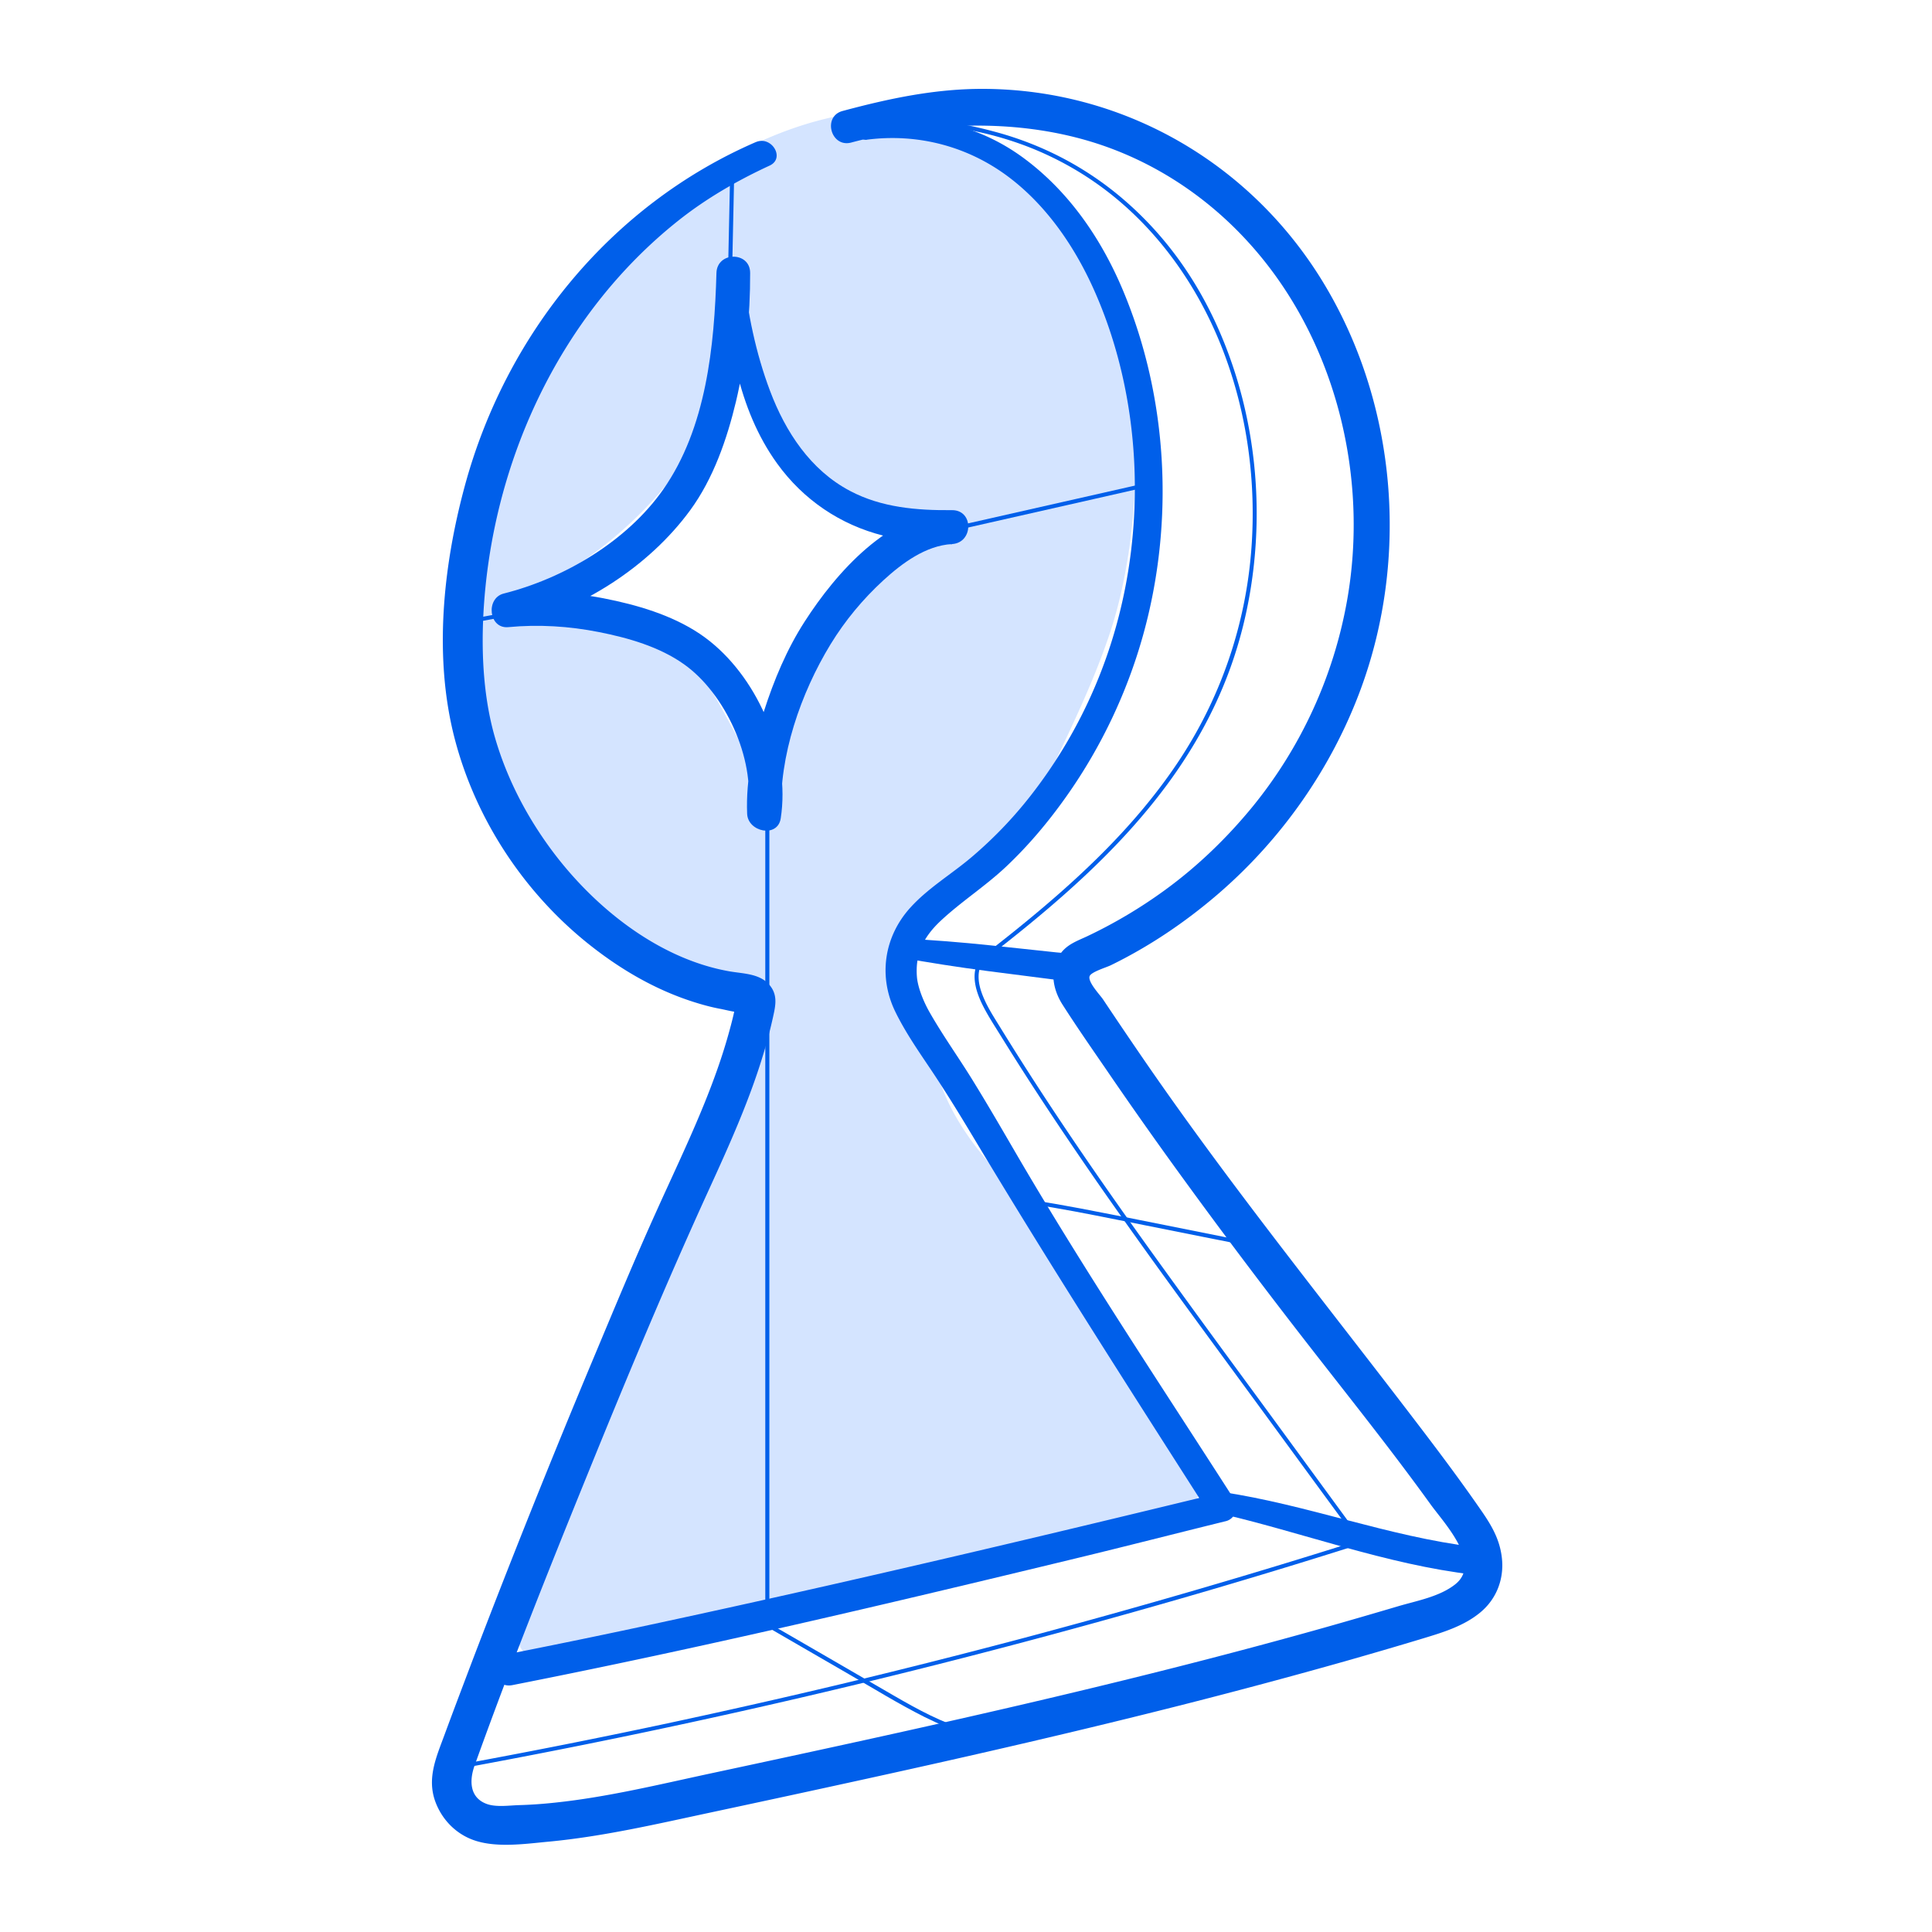 <?xml version="1.0" encoding="UTF-8"?><svg xmlns="http://www.w3.org/2000/svg" viewBox="0 0 180 180"><g fill="#d4e4ff"><path d="M59.09 23.48c-3.76 4.63-7.53 9.32-10.31 14.6-2.79 5.28-4.57 11.24-4.07 17.19C58 51.16 68.13 38.36 69.07 24.48c.86 5.85 3.76 11.38 8.07 15.42.78.74 1.66 1.95.92 2.73a62 62 0 0 1-6.25-7.68c1.74 5.15 5.89 9.42 10.99 11.3 2.53.93 5.36 1.36 7.4 3.13-3.5 1.86-7.06 3.77-9.83 6.62-5.56 5.71-7.01 14.15-8.19 22.03-2.41-4.25-4.81-8.51-7.22-12.76-.69-1.21-1.4-2.45-2.46-3.36-1.26-1.07-2.89-1.57-4.49-1.98-2.93-.76-5.91-1.32-8.92-1.69-.47-.06-1-.1-1.39.19-.21.16-1.62-1.39-1.75-1.15-3.62 6.84.7 17.41 6.16 22.9s12.83 8.52 19.81 11.86c.59.28 1.23.61 1.53 1.19.54 1.04-.21 2.24-.87 3.21-5.06 7.46-5.99 17.05-10.68 24.74-1.07 1.76-2.33 3.41-3.25 5.26-.74 1.49-1.25 3.09-1.75 4.68-2.27 7.2-4.54 14.39-6.8 21.59 13.37-3.84 27.05-6.63 40.86-8.33 6.06-.75 12.32-1.34 17.69-4.24.67-.36 1.38-.83 1.55-1.57.28-1.16-.84-2.11-1.72-2.91-3.99-3.61-4.89-9.45-7.45-14.18-3.84-7.1-11.5-11.76-14.48-19.26-.61-1.55-1.01-3.19-1.86-4.62-.6-1-1.4-1.88-1.93-2.91-1.75-3.44-.03-7.7 2.52-10.58 2.56-2.89 5.91-5.02 8.29-8.05 1.58-2.01 2.68-4.34 3.77-6.66 2.23-4.75 4.48-9.54 5.66-14.65 1.06-4.58 1.24-9.3 1.41-14 .13-3.45.25-6.98-.79-10.28-.93-2.95-2.74-5.54-4.61-8.01-2.79-3.68-5.94-7.36-10.22-9.09-4.37-1.77-8.05-1.63-12.56-.22-7.34 2.3-15.24 7.31-19.88 13.45"/><path d="M58.29 22.67c-3.97 4.73-8.15 9.53-11.02 15.04-2.8 5.38-4.6 11.45-4.13 17.55.08.97.95 1.85 1.99 1.51 13.99-4.48 24.35-17.66 25.4-32.31l-2.88.39c.52 3.32 1.59 6.53 3.22 9.48.78 1.41 1.69 2.74 2.69 4 .5.63 1.03 1.24 1.59 1.82.24.25 1.61 1.51 1.51 1.65.84-.11 1.68-.22 2.52-.32a64 64 0 0 1-5.99-7.36c-.98-1.4-3.6-.6-2.95 1.25 1.4 4 3.94 7.4 7.36 9.89 1.67 1.22 3.54 2.12 5.5 2.78 2.02.67 4.28 1.07 5.97 2.46l.32-2.5c-5.66 3.03-10.89 6.35-13.99 12.18-2.86 5.37-3.87 11.46-4.77 17.41.98-.13 1.95-.25 2.93-.38-1.52-2.69-3.06-5.38-4.6-8.07-1.35-2.37-2.56-4.96-4.25-7.11-1.65-2.11-4-3.01-6.52-3.66-2.84-.73-5.72-1.27-8.63-1.64-.55-.07-1.07-.14-1.62-.04-.22.04-1.39.37-.24.24.87-.1.45.18.29-.14-.26-.54-1.41-1.11-1.99-1.11-2.02 0-2.59 3.69-2.8 5.19-.61 4.38.59 8.82 2.46 12.76 1.98 4.19 4.91 7.7 8.57 10.53 4 3.1 8.55 5.35 13.11 7.5 1.13.53 2.26 1.06 3.39 1.6.25.12 1.09.4 1.22.65.22.42-.57 1.37-.79 1.7-1.35 2.06-2.46 4.23-3.41 6.5-1.95 4.66-3.19 9.6-5.3 14.19-1.22 2.67-2.87 5-4.43 7.46-1.71 2.7-2.59 5.7-3.54 8.72-2.05 6.57-4.06 13.17-6.11 19.74-.41 1.3.92 2.57 2.2 2.2a269 269 0 0 1 27.32-6.37c4.55-.81 9.13-1.5 13.71-2.07 4.19-.52 8.43-.98 12.48-2.21 2.79-.85 9.2-2.72 7.52-6.84-.68-1.67-2.41-2.63-3.47-4.03s-1.92-3.18-2.62-4.88c-1.41-3.4-2.6-6.84-4.76-9.85s-4.7-5.52-7.16-8.19-4.7-5.51-5.93-8.96c-.72-2.04-1.43-3.87-2.69-5.65-1.15-1.64-1.71-3.25-1.25-5.25.9-3.94 4.13-6.52 7.02-9.05 1.5-1.31 2.95-2.67 4.17-4.25 1.34-1.74 2.35-3.66 3.29-5.64 1.91-4.01 3.83-8.05 5.23-12.27s2.06-8.91 2.34-13.49.65-8.89-.11-13.21-3.2-7.84-5.78-11.22c-2.39-3.12-5.01-6.17-8.45-8.17-3.57-2.07-7.72-2.85-11.79-2.28-7.73 1.09-15.4 5.6-21 10.92-1.38 1.31-2.61 2.74-3.77 4.25-.57.74-.11 1.91.61 2.34.88.52 1.78.12 2.34-.61 4.44-5.79 11.17-9.9 17.97-12.3 3.71-1.31 7.44-1.87 11.25-.66 3.69 1.17 6.48 3.77 8.92 6.67s5.26 6.47 6.31 10.37.61 8.4.42 12.5c-.21 4.31-.63 8.59-1.87 12.75s-3.09 8.1-4.94 12.03c-.86 1.84-1.74 3.68-2.87 5.36-1.1 1.64-2.54 3-4.01 4.31-2.77 2.46-5.74 4.83-7.32 8.28-1.64 3.58-1.49 7.1.84 10.32 1.17 1.61 1.75 3.29 2.45 5.14.62 1.63 1.41 3.18 2.39 4.63 3.81 5.68 9.61 9.88 12.68 16.07 1.57 3.17 2.45 6.64 4.15 9.75.83 1.53 1.87 2.94 3.13 4.13.27.25 1.35 1.06 1.25 1.42-.13.46-1.72.97-2.13 1.16-3.62 1.65-7.66 2.32-11.58 2.83-4.31.55-8.62 1.05-12.92 1.71a267 267 0 0 0-25.84 5.3c-2.17.56-4.33 1.15-6.48 1.76l2.2 2.2c1.34-4.22 2.74-8.43 4.08-12.65 1.32-4.16 2.41-8.51 4.1-12.54.77-1.84 1.95-3.46 3-5.14.99-1.58 1.83-3.24 2.56-4.96 1.49-3.48 2.59-7.1 3.83-10.67s2.59-6.85 4.6-9.95c.97-1.5 1.8-3.29.77-4.99-.87-1.45-2.83-2.02-4.28-2.7-6.57-3.08-13.67-6.2-18.46-11.87-2.33-2.76-4.09-6.11-5.07-9.58-.49-1.73-.78-3.51-.75-5.31a11.2 11.2 0 0 1 .57-3.47c.06-.19.16-.37.2-.57.09-.4.48-.47-.19-.15l-1.21.16c-.48-.16.38.4.45.46.35.28.68.57 1.12.69.58.17 1-.1 1.56-.15.72-.07 1.61.2 2.32.31 1.65.26 3.3.58 4.93.95 1.46.34 3.02.64 4.38 1.32s2.12 1.73 2.85 2.97c.84 1.44 1.63 2.9 2.45 4.35 1.71 3.05 3.42 6.11 5.15 9.16.62 1.1 2.71 1.03 2.93-.38.83-5.52 1.68-11.28 4.25-16.31 1.27-2.48 2.94-4.67 5.07-6.46 2.39-2.01 5.21-3.47 7.95-4.93.84-.45 1.1-1.85.32-2.5-3.17-2.62-7.43-2.81-10.87-4.93s-5.82-5.17-7.09-8.81c-.98.42-1.97.83-2.95 1.25 1.96 2.83 4.13 5.51 6.51 8 .76.8 1.95.5 2.52-.32 1.14-1.65.05-3.44-1.18-4.67-1.34-1.34-2.62-2.68-3.69-4.26a25.46 25.46 0 0 1-4.1-10.42c-.27-1.73-2.76-1.15-2.88.39-1 13.28-10.61 25.33-23.31 29.28l1.99 1.51c-.83-11.89 6.64-22.11 13.62-30.98.89-1.13-.66-2.75-1.61-1.61Z"/></g><path fill="#005fea" d="M70.39 13.25C56.9 19.11 47.12 31.17 43.3 45.29c-2.03 7.5-2.91 15.97-.93 23.56s6.57 14.47 12.68 19.27c2.91 2.29 6.13 4.15 9.67 5.26.76.24 1.54.45 2.32.6.57.1 1.53.38 2.12.33l.12.03c-.42-1.06-.66-1.3-.73-.72-.09.15-.11.49-.15.66-.13.59-.28 1.17-.44 1.75-.32 1.17-.68 2.32-1.08 3.46-1.58 4.53-3.69 8.85-5.66 13.22-2.07 4.57-3.99 9.21-5.93 13.84a958 958 0 0 0-11.26 28.12c-.89 2.35-1.78 4.69-2.65 7.05-.74 2-1.6 3.94-.84 6.08.62 1.74 1.98 3.12 3.74 3.69 2.09.68 4.72.29 6.87.09 5.06-.48 10.03-1.64 14.99-2.7 4.92-1.05 9.83-2.11 14.75-3.19 9.9-2.17 19.78-4.44 29.61-6.94 4.95-1.26 9.88-2.58 14.8-3.97 2.42-.69 4.83-1.39 7.24-2.12 1.88-.57 3.82-1.15 5.36-2.42 1.52-1.25 2.24-3.11 2.03-5.06s-1.15-3.34-2.2-4.84c-1.58-2.27-3.23-4.49-4.9-6.69-8.72-11.47-17.78-22.63-25.97-34.5a494 494 0 0 1-4.1-6.05c-.28-.41-1.4-1.58-1.25-2.13.11-.41 1.53-.82 1.98-1.04 3.59-1.75 6.92-4 9.95-6.6 5.98-5.14 10.64-11.79 13.36-19.19 4.46-12.15 3.33-26.25-3.27-37.41-6.7-11.34-18.64-18.38-31.85-18.45-4.54-.02-8.82.89-13.18 2.06-1.89.51-1.09 3.45.81 2.94 7.19-1.92 15.21-2.25 22.37-.07 5.67 1.73 10.72 5.04 14.69 9.43 8.04 8.87 11.22 21.69 9.12 33.38a42 42 0 0 1-8.77 19.11c-2.38 2.91-5.12 5.56-8.15 7.77a45 45 0 0 1-7.3 4.34c-.88.41-1.78.72-2.4 1.52-1.14 1.48-.82 3.37.13 4.85 1.29 2.02 2.66 3.99 4.02 5.97 2.45 3.59 4.96 7.14 7.52 10.65 4.1 5.63 8.31 11.18 12.6 16.66 3.42 4.38 6.88 8.74 10.13 13.25 1.28 1.78 4.82 5.46 2.32 7.46-1.47 1.17-3.61 1.54-5.36 2.06-2.33.69-4.67 1.37-7.01 2.03-18.82 5.29-37.93 9.45-57.03 13.54-4.8 1.03-9.62 2.21-14.51 2.72-1.11.12-2.23.2-3.35.23-.94.03-2.17.22-3.06-.14-1.55-.62-1.53-2.21-1.06-3.53 3.27-9.13 6.87-18.15 10.52-27.13 3.62-8.92 7.33-17.82 11.33-26.57 1.93-4.22 3.85-8.48 5.16-12.94.3-1.01.56-2.03.79-3.06.21-.96.45-1.91-.13-2.79-.88-1.34-2.56-1.28-3.96-1.53-6.79-1.21-12.89-6.23-16.82-11.69-2.19-3.04-3.91-6.41-4.96-10s-1.3-7.57-1.11-11.46c.71-14.07 7.03-27.93 18.16-36.78 2.59-2.06 5.5-3.74 8.51-5.13 1.49-.68.19-2.82-1.28-2.19Z"/><path fill="#005fea" d="M80.8 13.01c4.72-.6 9.39.62 13.2 3.5 3.61 2.73 6.25 6.66 8.05 10.78 4.3 9.83 4.77 21.49 1.74 31.74a45.4 45.4 0 0 1-7.36 14.57 39 39 0 0 1-5.96 6.3c-1.87 1.58-4.04 2.86-5.69 4.7-2.42 2.7-2.95 6.36-1.39 9.61.93 1.92 2.16 3.69 3.35 5.46 1.4 2.09 2.71 4.23 4 6.38 7.09 11.83 14.54 23.43 21.97 35.05l.8-1.97c-17.31 4.21-34.66 8.31-52.07 12.06-4.82 1.04-9.65 2.04-14.49 2.99-1.84.36-1.06 3.18.78 2.82 17.59-3.46 35.05-7.59 52.47-11.8 4.68-1.13 9.35-2.33 14.02-3.48.82-.2 1.26-1.25.8-1.97-6.87-10.71-13.98-21.34-20.39-32.34-1.33-2.29-2.66-4.58-4.05-6.83-1.31-2.12-2.77-4.15-4-6.32-.57-1.01-1.07-2.29-1.15-3.23-.18-2.17.63-3.75 2.19-5.22 1.93-1.81 4.18-3.24 6.11-5.06 2.11-1.99 3.98-4.22 5.65-6.59 3.2-4.53 5.63-9.64 7.12-14.99 2.93-10.51 2.34-22.13-1.91-32.2-2.01-4.76-5.01-9.13-9.2-12.23-4.35-3.22-9.55-4.27-14.86-3.48-.99.15-.77 1.89.24 1.76Z"/><path fill="#005fea" d="M113.29 140.92c8.03 1.83 15.81 4.84 24.03 5.79 1.66.19 1.64-2.4 0-2.59-7.99-.97-15.55-3.94-23.5-5.12-1.24-.18-1.82 1.64-.53 1.93ZM83.81 89.19c2.72.5 5.46.92 8.2 1.28 1.35.18 2.71.35 4.06.52l2.03.26c.72.09 1.48.3 2.17.03.92-.36 1.1-1.48.27-2.06-.62-.43-1.4-.41-2.13-.49l-1.87-.2-4.22-.45c-2.75-.29-5.51-.51-8.27-.65-.99-.05-1.23 1.57-.24 1.75ZM67.37 25.44c.43 6.14 1.33 12.61 5.03 17.74 2.43 3.37 5.88 5.72 9.92 6.73 2.1.53 4.22.77 6.38.8v-3.16c-5.87.19-10.79 5.79-13.73 10.36-1.66 2.57-2.87 5.47-3.8 8.37-.98 3.05-1.69 6.32-1.56 9.54.07 1.7 2.85 2.28 3.13.42.9-5.86-1.97-12.78-6.58-16.48-2.47-1.99-5.67-3.08-8.74-3.77-3.28-.74-6.72-1.06-10.07-.74l.42 3.13c6.39-1.61 12.63-5.51 16.54-10.85 2.15-2.94 3.42-6.61 4.26-10.12.93-3.91 1.33-7.97 1.32-11.98 0-2.02-3.08-2.02-3.14 0-.19 6.8-.94 14.46-4.98 20.2-3.38 4.81-9.21 8.25-14.84 9.67-1.7.43-1.4 3.3.42 3.13 2.82-.27 5.69-.09 8.46.46 2.73.54 5.63 1.37 7.92 3 3.82 2.7 6.64 8.82 5.93 13.49l3.13.42c-.22-5.36 1.82-11.23 4.59-15.77 1.35-2.21 3.02-4.22 4.93-5.97 1.74-1.59 3.94-3.23 6.38-3.37 2.01-.11 2.05-3.18 0-3.16-3.26.03-6.56-.24-9.49-1.79-3.69-1.94-6.02-5.51-7.46-9.33-1.32-3.5-2.1-7.28-2.48-10.99-.12-1.19-1.98-1.23-1.89 0Z"/><path fill="#005fea" d="m86.08 50.08 16.03-3.63c1.5-.34 3-.68 4.49-1.02.24-.05.14-.41-.1-.36L90.47 48.7c-1.5.34-3 .68-4.49 1.02-.24.05-.14.41.1.36M68.02 16.4c-.06 2.97-.13 5.95-.19 8.92 0 .24.37.24.38 0 .06-2.97.13-5.95.19-8.92 0-.24-.37-.24-.38 0m3.28 59.34v74.07c0 .24.38.24.38 0V75.74c0-.24-.38-.24-.38 0M46.95 57.1l-5.2.96c-.24.04-.14.41.1.36l5.2-.96c.24-.04.14-.41-.1-.36m49.18 55.09c2.63.39 5.25.91 7.86 1.43 2.65.53 5.3 1.06 7.96 1.59l4.53.9c.24.05.34-.31.1-.36-5.29-1.05-10.57-2.14-15.86-3.15-1.49-.28-2.98-.55-4.48-.77-.24-.04-.34.33-.1.36Z"/><path fill="#005fea" d="M85.66 12.34c.73-.68 1.78-.64 2.71-.53.87.1 1.73.26 2.59.44 1.57.33 3.11.78 4.6 1.34 2.9 1.1 5.63 2.65 8.05 4.59 4.72 3.78 8.21 8.92 10.36 14.54 2.23 5.83 3.08 12.17 2.62 18.39a41.27 41.27 0 0 1-6.84 19.9c-4.09 6.13-9.57 11.18-15.29 15.78-.71.57-1.43 1.14-2.15 1.7-.19.15.08.41.27.27 5.93-4.62 11.7-9.61 16.18-15.69 2.19-2.97 4.03-6.18 5.4-9.61 1.34-3.35 2.2-6.88 2.62-10.47.74-6.31.12-12.8-1.9-18.82s-5.24-11.2-9.85-15.28a30.2 30.2 0 0 0-7.77-5 31 31 0 0 0-4.59-1.62c-1.61-.43-3.32-.83-4.99-.89-.83-.03-1.66.12-2.29.7-.18.16.09.43.27.27Zm5.7 76.89c-1.07 1.43-.41 3.3.34 4.71.47.89 1.03 1.74 1.56 2.6.57.92 1.14 1.83 1.72 2.74 2.33 3.66 4.76 7.27 7.23 10.84 2.47 3.55 4.99 7.07 7.53 10.56 2.56 3.52 5.13 7.01 7.7 10.52s5.31 7.26 7.97 10.88l.99 1.36c.14.19.47 0 .32-.19l-7.87-10.75c-2.62-3.58-5.1-6.94-7.63-10.42s-5.01-6.9-7.46-10.39-4.85-7.02-7.17-10.59c-1.16-1.79-2.3-3.59-3.42-5.41-.51-.83-1.04-1.64-1.44-2.53-.36-.79-.65-1.69-.53-2.57.06-.43.23-.82.49-1.17.14-.19-.18-.38-.32-.19Z"/><path fill="#005fea" d="M43.42 164.67a681 681 0 0 0 33.39-7.02 682 682 0 0 0 16.6-4.14c5.49-1.44 10.96-2.95 16.41-4.52 5.48-1.58 10.94-3.23 16.37-4.95.68-.21 1.36-.43 2.04-.65.23-.07.13-.44-.1-.36-5.43 1.74-10.88 3.4-16.36 5a711 711 0 0 1-16.4 4.58c-5.51 1.46-11.04 2.86-16.58 4.19-5.52 1.32-11.05 2.57-16.6 3.76q-8.37 1.785-16.77 3.36l-2.1.39c-.24.04-.14.41.1.36"/><path fill="#005fea" d="M71.67 151.69c2.48 1.43 4.96 2.87 7.43 4.3 2.34 1.35 4.65 2.78 7.06 3.99 1.31.65 2.66 1.22 4.07 1.62.23.06.33-.3.1-.36-2.53-.71-4.84-1.98-7.1-3.29-2.41-1.39-4.82-2.79-7.23-4.19l-4.15-2.4c-.21-.12-.4.2-.19.32Z"/></svg>